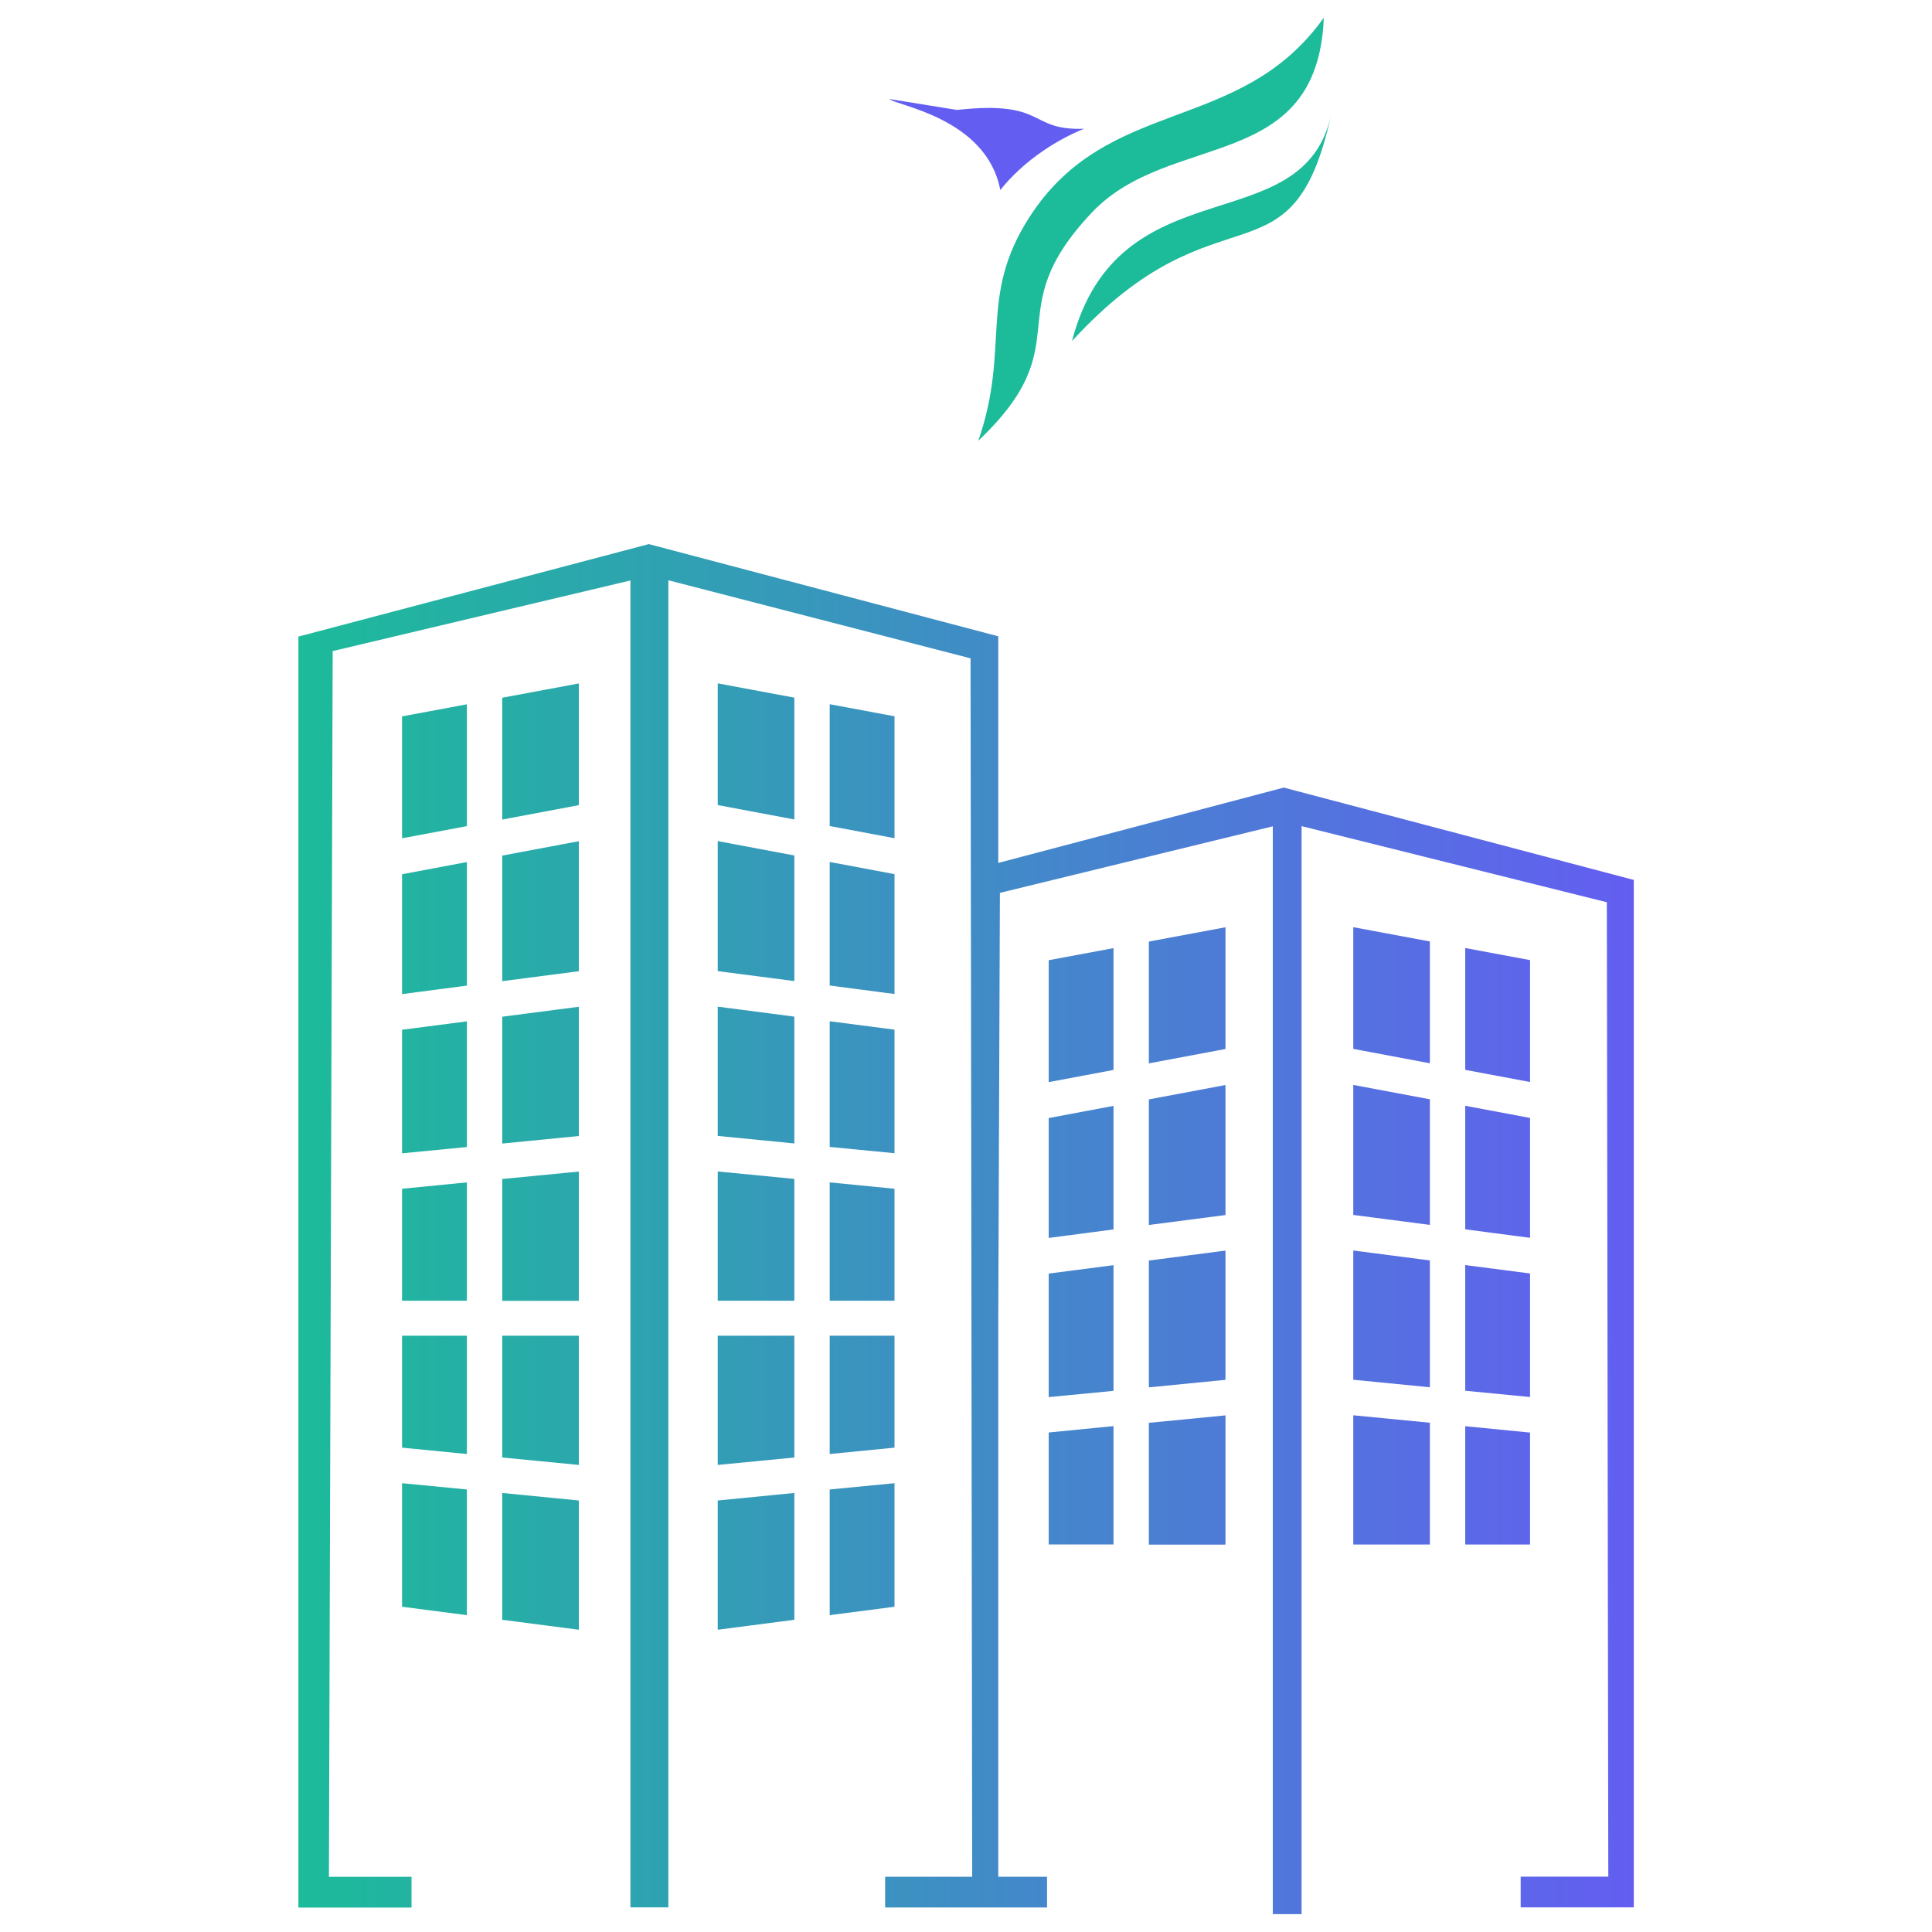 <?xml version="1.0" encoding="UTF-8"?>
<svg id="Capa_1" data-name="Capa 1" xmlns="http://www.w3.org/2000/svg" xmlns:xlink="http://www.w3.org/1999/xlink" viewBox="0 0 200 200">
  <defs>
    <style>
      .cls-1 {
        fill: url(#Degradado_sin_nombre_146);
      }

      .cls-1, .cls-2, .cls-3 {
        fill-rule: evenodd;
      }

      .cls-2 {
        fill: #1cbb9a;
      }

      .cls-3 {
        fill: #635ef1;
      }
    </style>
    <linearGradient id="Degradado_sin_nombre_146" data-name="Degradado sin nombre 146" x1="30.88" y1="127.26" x2="169.12" y2="127.26" gradientUnits="userSpaceOnUse">
      <stop offset="0" stop-color="#1cbb9a"/>
      <stop offset="1" stop-color="#635ef1"/>
    </linearGradient>
  </defs>
  <path class="cls-1" d="m118.93,126.81l7.93-1.03v-13.46l-7.93,1.49v13Zm0-16.73l7.93-1.49v-12.6l-7.93,1.48v12.61Zm0,33.54l7.93-.78v-13.38l-7.93,1.03v13.13Zm0,16.28h7.93v-13.38l-7.93.77v12.61Zm-10.37-15.27l6.71-.65v-13.01l-6.71.87v12.79Zm0-16.48l6.71-.88v-12.79l-6.71,1.26v12.4Zm0-16.13l6.71-1.26v-12.61l-6.71,1.25v12.62Zm39.46,14.78l-7.93-1.03v-13.46l7.93,1.49v13Zm0-16.73l-7.93-1.49v-12.6l7.93,1.48v12.61Zm0,33.54l-7.93-.78v-13.38l7.93,1.03v13.13Zm0,16.28h-7.93v-13.38l7.93.77v12.61Zm10.37-15.27l-6.71-.65v-13.01l6.71.87v12.79Zm0-16.48l-6.71-.88v-12.79l6.71,1.26v12.4Zm0-16.13l-6.71-1.26v-12.61l6.71,1.25v12.62Zm0,47.88h-6.71v-12.25l6.71.66v11.59Zm-106.4-58.32l7.93-1.03v-13.46l-7.93,1.49v13Zm0-16.73l7.93-1.49v-12.6l-7.93,1.48v12.61Zm0,33.54l7.93-.78v-13.38l-7.93,1.03v13.13Zm0,16.28h7.93v-13.38l-7.93.77v12.61Zm-10.37-15.27l6.71-.65v-13.01l-6.71.87v12.79Zm0-16.48l6.71-.88v-12.79l-6.71,1.26v12.4Zm0-16.13l6.71-1.26v-12.61l-6.71,1.25v12.62Zm25.49-30.47l36.23,9.56v23.46l29.56-7.8h0s0,0,0,0l36.23,9.56v106.36h-11.71v-3.18h9.07l-.15-100.87-31.6-7.88v112.63h-2.98v-112.61l-28.25,6.89-.17,44.26v57.59h5.05v3.18h-16.76v-3.18h9.01l-.17-126.13-31.28-8.08v137.38h-3.93V60.09l-30.82,7.31-.39,126.89h8.55v3.18h-11.71V65.9l36.22-9.56h0s0,0,0,0Zm15.12,45.25l-7.93-1.03v-13.46l7.93,1.49v13Zm0-16.73l-7.93-1.49v-12.6l7.93,1.48v12.61Zm0,33.54l-7.93-.78v-13.38l7.93,1.03v13.13Zm0,16.28h-7.93v-13.38l7.93.77v12.61Zm10.37-15.27l-6.71-.65v-13.01l6.71.87v12.79Zm0-16.48l-6.71-.88v-12.79l6.71,1.26v12.4Zm0-16.13l-6.71-1.26v-12.61l6.71,1.25v12.62Zm0,47.88h-6.71v-12.25l6.71.66v11.59Zm-50.98,0h6.71v-12.25l-6.71.66v11.59Zm10.37,19.9l7.93.78v13.38l-7.93-1.03v-13.13Zm0-16.28h7.93v13.38l-7.93-.77v-12.61Zm-10.37,15.27l6.71.65v13.01l-6.71-.87v-12.79Zm40.61,1.01l-7.93.78v13.38l7.93-1.03v-13.13Zm0-16.28h-7.93v13.38l7.93-.77v-12.61Zm10.37,15.27l-6.71.65v13.01l6.71-.87v-12.79Zm0-15.27h-6.71v12.25l6.71-.66v-11.59Zm-50.98,0h6.71v12.25l-6.71-.66v-11.59Zm66.94,21.61h6.71v-12.25l-6.71.66v11.59Z"/>
  <g>
    <path class="cls-2" d="m110.97,35.31c15.25-16.64,22.77-4.99,26.83-23.42-2.94,13.34-21.99,4.94-26.83,23.42"/>
    <path class="cls-2" d="m106.54,22.52c8.14-12.7,21.82-8.5,30.5-20.69-.64,16.16-15.92,11.66-23.97,20.13-10.01,10.54-.96,13.39-11.8,23.67,3.36-9.61-.04-14.83,5.27-23.11Z"/>
    <path class="cls-3" d="m103.55,19.67c1.14-1.42,2.57-2.79,4.54-4.13,1.4-.94,2.77-1.66,4.13-2.21-5.86.2-3.79-2.98-13.16-1.95l-6.99-1.13c.62.67,10.06,1.94,11.48,9.42Z"/>
  </g>
</svg>